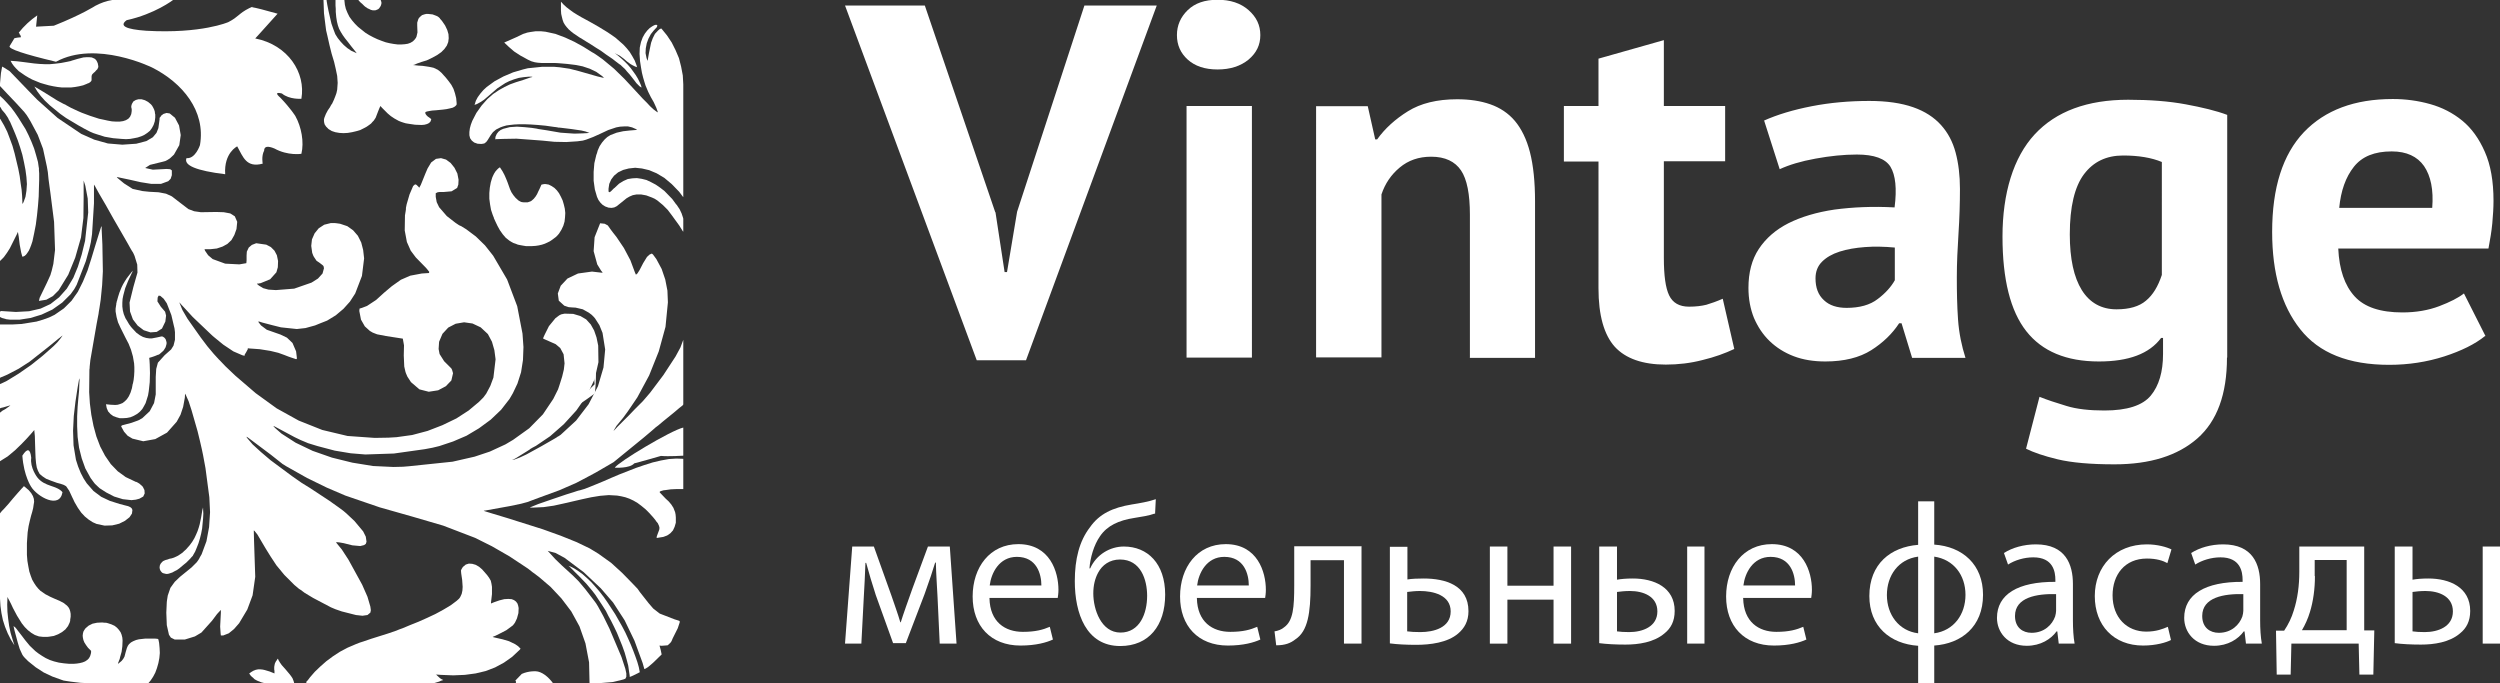 <?xml version="1.0" encoding="UTF-8"?> <svg xmlns="http://www.w3.org/2000/svg" id="_Слой_2" viewBox="0 0 104.02 28.43"><rect x="0" y="0" width="104.02" height="28.43" fill="#333333" stroke="none"/> <defs> <style>.cls-1{fill:#fff;}</style> </defs> <g id="layer_1"> <g> <g> <g id="SPLINE"> <polyline class="cls-1" points="14.91 0 14.96 .06 15.01 .11 15.07 .16 15.12 .21 15.16 .25 15.21 .29 15.26 .32 15.3 .35 15.35 .37 15.39 .39 15.43 .41 15.47 .42 15.51 .43 15.54 .43 15.58 .43 15.61 .43 15.65 .42 15.69 .4 15.72 .39 15.75 .37 15.78 .34 15.8 .31 15.82 .28 15.84 .25 15.85 .22 15.86 .19 15.87 .15 15.87 .12 15.87 .09 15.86 .06 15.85 .03 15.84 0 15.84 0 15.83 0 15.82 0 15.8 0 15.78 0 15.75 0 15.72 0 15.69 0 15.66 0 15.62 0 15.54 0 15.46 0 15.37 0 15.29 0 15.2 0 15.12 0 15.09 0 15.05 0 15.02 0 14.99 0 14.97 0 14.95 0 14.93 0 14.92 0 14.91 0 14.91 0"></polyline> </g> <g id="SPLINE-2"> <path class="cls-1" d="M4.68,0h2.52s-.75,.58-1.93,.84q-.48,.35,.82,.44c2.3,.13,3.41-.36,3.41-.36,.43-.22,.43-.36,.87-.58,0,0,.19-.09,.12-.04q.25,.04,1.06,.27c-.68,.76-.93,1.03-.93,1.03,1.37,.27,2.11,1.43,1.92,2.51,0,0-.5,.04-.81-.22q-.37-.09-.06,.18c.43,.45,.62,.76,.62,.76,.25,.45,.37,1.08,.25,1.57,0,0-.56,.09-1.12-.22q-.43-.18-.43,.09c-.12,.22-.06,.54-.06,.54-.68,.18-.81-.27-1.06-.72,0,0-.56,.27-.5,1.16q-1.8-.22-1.61-.67c.37,.04,.56-.54,.56-.54,.25-1.43-.74-2.6-1.99-3.23,0,0-2.33-1.15-4-.24Q.32,2.09,.4,1.92c.1-.17,.2-.33,.2-.33,.07-.02,.16-.03,.27-.04,0,0,0-.09-.06-.13v-.03s-.03-.03-.03-.03c.22-.28,.48-.52,.77-.72l-.05,.47,.74-.04C3.42,.6,3.97,.24,3.97,.24c.23-.12,.45-.2,.7-.24Z"></path> </g> <g id="SPLINE-3"> <polyline class="cls-1" points="13.46 0 13.47 0 13.49 0 13.55 0 13.58 0 13.59 0 13.59 0 13.59 .03 13.6 .09 13.62 .21 13.67 .46 13.79 .98 13.87 1.21 13.95 1.42 14.05 1.58 14.17 1.73 14.3 1.87 14.45 2 14.61 2.11 14.79 2.19 14.83 2.21 14.84 2.21 14.83 2.2 14.81 2.17 14.77 2.12 14.61 1.92 14.48 1.75 14.36 1.6 14.26 1.46 14.18 1.33 14.11 1.2 14.06 1.06 14.02 .9 13.99 .71 13.97 .49 13.97 .37 13.96 .23 13.96 .08 13.96 0 13.96 0 13.97 0 14.02 0 14.2 0 14.28 0 14.33 0 14.33 0 14.33 0 14.33 0 14.33 0 14.33 .02 14.35 .2 14.39 .37 14.46 .54 14.54 .7 14.65 .85 14.77 .99 14.9 1.12 15.05 1.24 15.2 1.36 15.36 1.46 15.53 1.55 15.7 1.63 15.88 1.7 16.05 1.76 16.22 1.8 16.39 1.83 16.55 1.85 16.7 1.85 16.84 1.84 16.97 1.82 17.08 1.78 17.18 1.72 17.25 1.65 17.31 1.57 17.32 1.54 17.33 1.53 17.33 1.52 17.34 1.48 17.37 1.35 17.36 1.07 17.36 .94 17.4 .81 17.43 .75 17.49 .69 17.56 .63 17.65 .6 17.73 .58 17.82 .58 18 .6 18.16 .66 18.22 .69 18.27 .73 18.3 .76 18.31 .78 18.39 .87 18.52 1.06 18.61 1.25 18.66 1.42 18.67 1.59 18.65 1.75 18.59 1.9 18.49 2.04 18.36 2.17 18.19 2.29 17.99 2.4 17.76 2.51 17.63 2.55 17.59 2.56 17.58 2.57 17.57 2.57 17.56 2.57 17.48 2.6 17.36 2.64 17.25 2.69 17.22 2.7 17.21 2.7 17.2 2.7 17.2 2.71 17.22 2.71 17.41 2.73 17.58 2.74 17.72 2.76 17.85 2.78 17.95 2.8 18.04 2.82 18.21 2.9 18.29 2.96 18.37 3.03 18.45 3.12 18.55 3.23 18.67 3.38 18.78 3.53 18.87 3.7 18.93 3.88 18.98 4.08 19 4.29 19 4.34 18.99 4.37 18.93 4.43 18.84 4.48 18.72 4.51 18.58 4.54 18.43 4.56 18.12 4.59 17.98 4.6 17.86 4.62 17.76 4.64 17.71 4.66 17.69 4.68 17.7 4.69 17.7 4.73 17.74 4.79 17.8 4.85 17.86 4.89 17.91 4.93 17.94 4.95 17.94 4.95 17.94 4.95 17.94 4.98 17.91 5.06 17.85 5.12 17.77 5.16 17.66 5.19 17.54 5.2 17.27 5.19 17 5.15 16.88 5.13 16.78 5.1 16.69 5.07 16.59 5.03 16.41 4.93 16.26 4.83 16.13 4.72 16.01 4.6 15.89 4.48 15.83 4.41 15.79 4.49 15.73 4.64 15.68 4.77 15.63 4.9 15.55 5.02 15.5 5.07 15.44 5.14 15.36 5.2 15.26 5.27 15.13 5.34 14.99 5.41 14.82 5.46 14.65 5.5 14.47 5.53 14.29 5.54 14.12 5.53 13.95 5.5 13.8 5.45 13.67 5.37 13.57 5.27 13.53 5.21 13.51 5.18 13.49 5.11 13.48 5.04 13.48 4.96 13.5 4.89 13.56 4.74 13.64 4.59 13.73 4.46 13.76 4.4 13.78 4.37 13.78 4.36 13.8 4.34 13.82 4.31 13.89 4.16 13.95 4.01 14 3.87 14.03 3.73 14.04 3.59 14.05 3.45 14.03 3.16 13.97 2.87 13.9 2.57 13.8 2.24 13.71 1.88 13.62 1.48 13.57 1.27 13.54 1.04 13.51 .8 13.48 .55 13.47 .28 13.46 0"></polyline> </g> <g id="SPLINE-4"> <polyline class="cls-1" points="27.53 1.2 27.75 1.47 27.95 1.77 28.11 2.09 28.25 2.42 28.34 2.77 28.41 3.14 28.43 3.51 28.43 3.55 28.43 3.56 28.43 3.59 28.43 3.66 28.43 3.75 28.43 3.87 28.43 4.02 28.43 4.36 28.43 4.77 28.43 5.23 28.43 6.2 28.43 6.68 28.43 7.12 28.43 7.51 28.43 7.68 28.43 7.83 28.43 7.96 28.43 8.06 28.43 8.14 28.43 8.19 28.43 8.2 28.43 8.2 28.43 8.2 28.41 8.18 28.26 7.98 27.95 7.66 27.64 7.4 27.32 7.21 27.01 7.08 26.71 7.01 26.43 6.98 26.16 7.01 25.93 7.07 25.72 7.17 25.55 7.31 25.43 7.47 25.35 7.65 25.32 7.85 25.32 7.96 25.33 7.98 25.33 7.99 25.34 7.99 25.35 8 25.41 7.97 25.47 7.91 25.55 7.83 25.57 7.82 25.57 7.82 25.58 7.81 25.6 7.79 25.76 7.64 25.94 7.53 26.12 7.45 26.31 7.42 26.5 7.41 26.7 7.44 26.9 7.49 27.09 7.58 27.28 7.68 27.47 7.81 27.65 7.95 27.97 8.28 28.11 8.47 28.12 8.49 28.13 8.49 28.14 8.51 28.16 8.53 28.28 8.71 28.36 8.88 28.42 9.06 28.43 9.1 28.43 9.12 28.43 9.17 28.43 9.25 28.43 9.36 28.43 9.56 28.43 9.63 28.43 9.64 28.43 9.64 28.41 9.62 28.26 9.38 27.94 8.94 27.78 8.73 27.58 8.53 27.35 8.34 27.24 8.27 27.13 8.22 26.89 8.13 26.67 8.09 26.49 8.09 26.33 8.12 26.19 8.18 26.07 8.25 25.86 8.42 25.66 8.58 25.56 8.63 25.45 8.65 25.32 8.64 25.18 8.59 25.07 8.52 24.98 8.43 24.9 8.32 24.84 8.19 24.75 7.88 24.7 7.52 24.7 7.15 24.73 6.79 24.81 6.45 24.84 6.37 24.87 6.26 24.95 6.08 25.05 5.93 25.16 5.8 25.27 5.7 25.4 5.62 25.66 5.52 25.93 5.46 26.2 5.43 26.44 5.41 26.49 5.4 26.51 5.4 26.5 5.39 26.46 5.37 26.3 5.3 26.13 5.26 25.97 5.26 25.8 5.27 25.64 5.3 25.31 5.41 24.99 5.56 24.68 5.7 24.39 5.81 24.25 5.85 24.02 5.88 23.56 5.91 23.07 5.9 22.56 5.85 22.03 5.81 21.49 5.77 20.93 5.78 20.64 5.79 20.61 5.8 20.61 5.78 20.61 5.74 20.62 5.68 20.67 5.57 20.74 5.48 20.83 5.41 20.94 5.36 21.21 5.29 21.51 5.27 21.82 5.29 22.12 5.32 22.25 5.34 22.32 5.35 22.41 5.37 22.74 5.42 23.32 5.52 23.6 5.54 23.9 5.56 24.23 5.55 24.42 5.54 24.51 5.53 24.52 5.53 24.51 5.52 24.5 5.52 24.36 5.47 24.19 5.43 23.78 5.37 23.37 5.32 23.28 5.31 23.24 5.31 23.22 5.31 23.22 5.3 23.19 5.3 23.14 5.29 23.05 5.28 22.7 5.23 22.38 5.2 22.09 5.18 21.83 5.17 21.61 5.17 21.4 5.18 21.22 5.2 21.07 5.22 20.93 5.26 20.82 5.3 20.64 5.39 20.51 5.5 20.42 5.62 20.29 5.83 20.23 5.91 20.15 5.97 20.03 5.99 19.87 5.98 19.73 5.93 19.63 5.85 19.56 5.75 19.53 5.63 19.53 5.49 19.55 5.34 19.59 5.19 19.65 5.03 19.82 4.7 20.04 4.39 20.28 4.12 20.52 3.91 20.76 3.75 20.99 3.62 21.22 3.51 21.47 3.42 21.76 3.33 22.08 3.22 22.13 3.21 22.15 3.2 22.16 3.2 22.11 3.19 22 3.19 21.79 3.21 21.59 3.24 21.39 3.3 21.2 3.37 21.02 3.46 20.7 3.67 20.42 3.91 20.14 4.15 19.99 4.25 19.82 4.34 19.78 4.35 19.76 4.36 19.74 4.36 19.75 4.35 19.8 4.19 19.88 4.04 19.99 3.89 20.11 3.75 20.25 3.62 20.58 3.38 20.95 3.18 21.35 3.01 21.76 2.89 21.96 2.84 22.26 2.81 22.55 2.78 22.81 2.78 23.06 2.78 23.29 2.8 23.7 2.86 24.09 2.96 24.86 3.18 25.07 3.23 25.13 3.24 25.14 3.24 25.14 3.24 25.12 3.23 25.06 3.17 24.81 2.99 24.54 2.86 24.24 2.76 23.93 2.7 23.6 2.66 23.25 2.63 23.07 2.62 22.98 2.62 22.91 2.62 22.7 2.62 22.52 2.62 22.38 2.61 22.25 2.59 22.11 2.55 21.96 2.48 21.78 2.38 21.65 2.31 21.39 2.14 21.17 1.95 20.98 1.77 21.23 1.66 21.5 1.54 21.77 1.41 21.9 1.37 21.92 1.36 21.97 1.35 22.08 1.33 22.29 1.3 22.5 1.3 22.7 1.32 23.11 1.41 23.51 1.56 23.9 1.74 24.28 1.95 24.63 2.17 24.72 2.22 24.84 2.3 25.08 2.47 25.55 2.86 25.98 3.28 26.38 3.71 26.74 4.1 26.91 4.27 27.05 4.42 27.19 4.55 27.31 4.64 27.36 4.67 27.37 4.68 27.37 4.67 27.36 4.63 27.31 4.49 27.2 4.25 27.08 4.04 26.97 3.82 26.86 3.56 26.81 3.4 26.76 3.23 26.71 3.03 26.67 2.8 26.63 2.54 26.61 2.24 26.62 1.98 26.67 1.75 26.74 1.56 26.83 1.4 26.93 1.27 27.03 1.17 27.13 1.1 27.22 1.05 27.29 1.03 27.34 1.04 27.35 1.07 27.33 1.13 27.2 1.27 27.08 1.42 26.98 1.61 26.91 1.8 26.87 2.01 26.86 2.21 26.9 2.41 26.93 2.5 26.94 2.52 26.95 2.52 26.95 2.51 26.96 2.45 27 2.22 27.09 1.78 27.16 1.59 27.25 1.41 27.38 1.27 27.45 1.21 27.5 1.19 27.5 1.18 27.51 1.18 27.51 1.19 27.53 1.2"></polyline> </g> <g id="SPLINE-5"> <polyline class="cls-1" points="28.43 14.14 28.43 14.18 28.43 14.28 28.43 14.64 28.43 15.7 28.43 16.22 28.43 16.63 28.43 16.76 28.43 16.83 28.4 16.87 28.26 16.98 28.06 17.15 27.58 17.54 27.39 17.7 27.27 17.79 27.25 17.81 27.1 17.94 26.78 18.21 25.53 19.23 24.79 19.66 24.36 19.89 23.98 20.09 23.27 20.4 22.45 20.7 21.94 20.89 21.68 20.96 21.2 21.06 20.2 21.24 20.13 21.25 20.14 21.26 20.2 21.28 20.46 21.36 21.09 21.55 22.58 22.02 23.33 22.29 24 22.56 24.54 22.82 24.9 23.04 25.43 23.42 25.89 23.84 26.32 24.28 26.53 24.5 26.62 24.63 26.99 25.1 27.18 25.32 27.45 25.53 28.07 25.77 28.23 25.82 28.28 25.84 28.28 25.85 28.28 25.87 28.28 25.9 28.2 26.14 27.99 26.56 27.94 26.68 27.89 26.75 27.78 26.85 27.53 26.87 27.44 26.86 27.46 26.93 27.49 27.04 27.53 27.23 27.17 27.58 26.97 27.75 26.86 27.82 26.81 27.84 26.74 27.59 26.4 26.66 25.99 25.81 25.51 25.07 25 24.48 24.29 23.81 23.49 23.21 23.12 23.01 22.79 22.92 23.11 23.27 23.38 23.53 23.84 23.95 24.08 24.19 24.35 24.51 24.68 24.94 24.77 25.06 24.8 25.1 24.88 25.23 25.1 25.63 25.36 26.16 25.86 27.34 26.02 27.83 26.06 28.02 26.06 28.16 26.02 28.24 25.94 28.27 25.79 28.31 25.48 28.38 24.88 28.43 24.8 28.43 24.66 28.43 24.55 28.43 24.53 28.43 24.51 27.56 24.36 26.77 24.11 26.06 23.77 25.44 23.36 24.9 22.91 24.42 22.43 24.01 22.31 23.92 22.26 23.88 22.16 23.81 21.97 23.66 21.2 23.15 20.47 22.73 19.77 22.38 18.44 21.87 17.14 21.49 15.8 21.11 14.37 20.62 13.6 20.29 12.78 19.89 11.91 19.4 11.8 19.33 11.78 19.32 11.75 19.3 11.7 19.26 11.27 18.92 10.43 18.29 10.32 18.21 10.26 18.17 10.27 18.21 10.51 18.49 10.86 18.81 11.26 19.15 12.15 19.81 12.55 20.09 12.89 20.3 13.71 20.84 14.09 21.11 14.28 21.25 14.41 21.36 14.75 21.68 15.11 22.11 15.22 22.33 15.25 22.54 15.22 22.63 15.15 22.68 14.99 22.72 14.66 22.69 14.3 22.6 14.13 22.57 14.04 22.56 13.99 22.56 13.99 22.58 14.22 22.86 14.5 23.29 15.07 24.33 15.29 24.83 15.41 25.24 15.43 25.39 15.41 25.49 15.29 25.59 15.08 25.62 14.81 25.59 14.22 25.44 13.96 25.35 13.77 25.27 13.03 24.88 12.68 24.67 12.52 24.55 12.44 24.5 12.37 24.44 12.25 24.34 11.83 23.92 11.5 23.52 11.25 23.14 11.04 22.8 10.71 22.24 10.63 22.14 10.59 22.09 10.56 22.07 10.56 22.1 10.57 22.5 10.62 24 10.51 24.77 10.29 25.36 9.95 25.93 9.74 26.17 9.52 26.35 9.29 26.44 9.19 26.44 9.18 26.36 9.16 26.07 9.19 25.49 9.19 25.41 9.18 25.38 9.15 25.42 9.03 25.55 8.82 25.83 8.38 26.32 8.11 26.48 7.69 26.61 7.27 26.61 7.11 26.53 7.03 26.41 6.94 26.01 6.92 25.49 6.94 25.05 6.95 24.97 6.98 24.78 7.09 24.46 7.27 24.21 7.49 24 7.97 23.61 8.19 23.39 8.28 23.26 8.32 23.18 8.39 23.06 8.59 22.52 8.7 21.93 8.74 21.31 8.71 20.69 8.55 19.48 8.45 18.94 8.4 18.7 8.32 18.35 8.22 17.94 7.97 17.07 7.85 16.7 7.73 16.43 7.7 16.38 7.69 16.55 7.62 16.93 7.51 17.26 7.35 17.55 6.95 18 6.46 18.27 5.96 18.36 5.51 18.25 5.31 18.13 5.16 17.96 5.04 17.74 5.07 17.7 5.48 17.59 5.73 17.5 5.8 17.47 5.83 17.45 5.92 17.4 6.23 17.11 6.41 16.77 6.48 16.41 6.48 15.68 6.5 15.35 6.57 15.09 6.85 14.78 7.12 14.54 7.22 14.38 7.28 14.14 7.28 13.82 7.26 13.66 7.24 13.58 7.13 13.11 6.94 12.62 6.81 12.43 6.67 12.31 6.6 12.3 6.56 12.38 6.55 12.54 6.69 12.76 6.87 12.97 6.91 13.13 6.88 13.38 6.74 13.67 6.52 13.81 6.26 13.83 5.98 13.74 5.73 13.55 5.53 13.29 5.41 12.96 5.39 12.59 5.55 11.94 5.72 11.34 5.71 11.01 5.6 10.65 5.56 10.56 5.53 10.5 5.49 10.44 5.42 10.32 5.32 10.14 5.05 9.67 4.72 9.1 4.4 8.53 4.12 8.05 4.02 7.87 3.95 7.74 3.91 7.68 3.91 7.72 3.91 7.8 3.91 8.46 3.83 9.74 3.78 10.08 3.72 10.34 3.57 10.87 3.19 11.85 3.09 12.03 2.94 12.24 2.59 12.59 2.18 12.88 1.73 13.09 1.27 13.23 .82 13.3 .41 13.3 .25 13.28 .23 13.27 .08 13.23 0 13.19 0 12.98 .03 12.94 .66 12.98 1.21 12.95 1.69 12.84 2.1 12.65 2.46 12.37 2.78 12.01 3.05 11.56 3.24 11.1 3.4 10.59 3.54 10.02 3.67 8.84 3.65 8.26 3.55 7.73 3.48 7.51 3.48 7.76 3.48 8.23 3.47 9.07 3.37 9.88 3.13 10.72 2.84 11.43 2.44 12.08 2.2 12.32 1.93 12.47 1.62 12.52 1.65 12.39 1.95 11.77 2.1 11.44 2.11 11.4 2.15 11.27 2.22 10.98 2.29 10.4 2.25 9.23 2.1 8.05 2.02 7.46 1.99 7.16 1.95 6.93 1.79 6.19 1.57 5.61 1.27 5.05 1.18 4.9 1.11 4.79 1.01 4.66 .69 4.31 .32 3.92 0 3.58 0 3.56 0 3.56 0 3.55 0 3.48 .04 3.04 .08 2.82 .09 2.77 .18 2.82 .4 2.96 1.16 3.75 1.55 4.15 2.4 4.91 3.38 5.57 3.92 5.81 4.49 5.97 5.09 6.02 5.67 5.98 6.09 5.87 6.36 5.71 6.51 5.53 6.59 5.33 6.64 4.96 6.64 4.9 6.65 4.9 6.65 4.89 6.68 4.86 6.7 4.82 6.71 4.81 6.71 4.81 6.8 4.74 6.93 4.7 7.06 4.72 7.28 4.9 7.45 5.22 7.52 5.62 7.46 6.04 7.24 6.43 7.07 6.59 6.96 6.66 6.88 6.7 6.77 6.73 6.24 6.86 6.04 6.99 6.36 7.06 6.93 7.03 7.08 7.04 7.15 7.09 7.15 7.29 7.1 7.44 7 7.54 6.7 7.65 6.29 7.65 5.85 7.58 5.41 7.48 5.03 7.4 4.89 7.37 4.86 7.38 4.93 7.44 5.16 7.63 5.52 7.86 5.93 7.95 6.22 7.98 6.6 8 6.91 8.06 7.15 8.17 7.5 8.44 7.84 8.7 8.08 8.79 8.36 8.83 9 8.82 9.31 8.83 9.58 8.88 9.77 9 9.87 9.23 9.84 9.53 9.75 9.78 9.63 9.99 9.46 10.15 9.26 10.26 9.02 10.34 8.74 10.37 8.58 10.37 8.51 10.37 8.53 10.43 8.66 10.62 8.85 10.78 9.37 10.97 9.96 11 10.25 10.95 10.26 10.83 10.26 10.63 10.27 10.47 10.35 10.3 10.48 10.19 10.66 10.12 11.08 10.18 11.27 10.28 11.42 10.43 11.52 10.62 11.57 10.86 11.56 11.12 11.5 11.33 11.24 11.62 10.85 11.78 10.74 11.8 10.69 11.8 10.7 11.82 10.77 11.88 10.95 11.99 11.17 12.05 11.48 12.07 12.24 12.01 12.96 11.76 13.23 11.59 13.42 11.38 13.48 11.16 13.46 11.07 13.42 11.03 13.29 10.93 13.17 10.85 13.07 10.7 13.04 10.65 12.99 10.52 12.95 10.23 12.98 9.96 13.09 9.71 13.26 9.5 13.49 9.35 13.77 9.28 13.92 9.28 14.01 9.29 14.15 9.31 14.45 9.41 14.69 9.58 14.89 9.81 15.03 10.09 15.11 10.4 15.15 10.75 15.06 11.48 14.78 12.21 14.56 12.55 14.29 12.85 13.97 13.12 13.61 13.34 13.33 13.45 13.11 13.54 12.71 13.65 12.35 13.69 11.69 13.62 11.33 13.53 10.91 13.42 10.79 13.38 10.74 13.38 10.76 13.41 10.86 13.54 11.1 13.72 11.67 13.92 11.94 14.05 12.17 14.27 12.32 14.62 12.35 14.87 12.35 14.94 12.34 14.94 12.3 14.94 12.01 14.84 11.83 14.77 11.58 14.68 11.25 14.6 10.81 14.53 10.54 14.51 10.39 14.5 10.31 14.49 10.31 14.49 10.31 14.49 10.31 14.49 10.31 14.53 10.24 14.66 10.19 14.74 10.18 14.76 10.18 14.79 10.18 14.8 10.18 14.8 10.16 14.8 10.08 14.78 9.71 14.62 9.29 14.34 8.85 13.98 8.02 13.19 7.69 12.83 7.55 12.68 7.49 12.61 7.46 12.58 7.46 12.58 7.59 12.9 7.8 13.26 8.35 14.04 8.63 14.41 8.89 14.72 9.1 14.95 9.12 14.97 9.18 15.03 9.38 15.24 9.79 15.63 10.64 16.36 11.51 16.99 12.43 17.5 13.41 17.89 14.46 18.14 15.59 18.22 16.17 18.21 16.5 18.19 17.15 18.1 17.79 17.93 18.41 17.69 18.99 17.41 19.5 17.08 19.93 16.72 20.11 16.54 20.23 16.38 20.4 16.06 20.53 15.71 20.62 14.95 20.57 14.57 20.47 14.22 20.3 13.9 20 13.62 19.66 13.46 19.31 13.41 18.96 13.47 18.65 13.63 18.41 13.89 18.27 14.22 18.25 14.52 18.29 14.73 18.48 15.03 18.69 15.24 18.78 15.33 18.81 15.39 18.85 15.53 18.78 15.83 18.55 16.07 18.23 16.24 17.84 16.3 17.45 16.2 17.1 15.9 16.95 15.67 16.89 15.53 16.87 15.47 16.82 15.25 16.8 14.79 16.81 14.37 16.76 14.09 16.05 13.98 15.69 13.91 15.51 13.84 15.39 13.77 15.18 13.58 15.02 13.3 14.95 12.94 14.96 12.84 15.06 12.81 15.27 12.73 15.65 12.48 15.98 12.18 16.3 11.91 16.68 11.64 17.07 11.47 17.55 11.38 17.85 11.36 17.86 11.31 17.82 11.26 17.73 11.15 17.3 10.71 17.09 10.43 16.93 10.07 16.84 9.59 16.85 8.96 16.88 8.78 16.89 8.71 16.89 8.7 16.89 8.65 16.92 8.5 17.04 8.09 17.19 7.74 17.27 7.67 17.33 7.69 17.42 7.78 17.44 7.81 17.45 7.8 17.51 7.69 17.7 7.22 17.79 7.01 17.94 6.76 18.14 6.61 18.35 6.58 18.56 6.64 18.75 6.78 18.91 6.98 19.03 7.22 19.08 7.48 19.07 7.68 19.02 7.82 18.79 7.96 18.45 7.99 18.28 7.99 18.21 8 18.13 8.04 18.13 8.19 18.17 8.41 18.27 8.62 18.59 8.99 18.95 9.27 19.1 9.37 19.12 9.38 19.19 9.41 19.4 9.54 19.8 9.84 20.18 10.21 20.52 10.64 21.1 11.63 21.52 12.74 21.74 13.88 21.78 14.44 21.76 14.98 21.68 15.49 21.53 15.96 21.34 16.36 21.2 16.6 20.85 17.05 20.42 17.46 19.93 17.82 19.41 18.13 18.85 18.37 18.28 18.56 17.99 18.63 17.67 18.69 16.39 18.87 15.2 18.91 14.59 18.86 13.93 18.75 13.21 18.56 12.82 18.44 12.51 18.31 12.26 18.19 11.42 17.74 11.37 17.73 11.47 17.83 11.71 18.04 12.3 18.42 13.01 18.76 13.81 19.04 14.66 19.25 15.52 19.39 16.37 19.43 16.77 19.42 17.01 19.4 18.83 19.21 19.75 19 19.99 18.92 20.11 18.88 20.17 18.86 20.38 18.79 21.03 18.49 21.35 18.3 22.02 17.82 22.59 17.24 23.02 16.6 23.18 16.28 23.22 16.2 23.28 16.02 23.39 15.67 23.46 15.38 23.49 15.12 23.45 14.74 23.31 14.48 23.12 14.32 22.69 14.13 22.6 14.09 22.61 14.04 22.67 13.91 22.84 13.57 23.11 13.24 23.27 13.12 23.35 13.08 23.49 13.05 23.85 13.06 24.15 13.15 24.39 13.29 24.58 13.5 24.72 13.75 24.82 14.04 24.89 14.38 24.9 15.07 24.74 15.78 24.42 16.45 23.98 17.08 23.46 17.65 22.89 18.15 22.3 18.55 22.15 18.63 22.1 18.66 22.08 18.67 22.03 18.71 21.92 18.78 21.47 19.06 21.36 19.12 21.3 19.14 21.38 19.13 21.62 19.04 21.9 18.91 22.52 18.57 23.06 18.26 23.16 18.2 23.2 18.17 23.24 18.15 23.33 18.09 23.97 17.5 24.49 16.82 24.88 16.07 25.11 15.29 25.18 14.54 25.07 13.85 24.94 13.53 24.76 13.25 24.71 13.19 24.7 13.18 24.67 13.15 24.62 13.1 24.5 13.01 24.25 12.87 23.95 12.8 23.78 12.79 23.66 12.78 23.48 12.72 23.25 12.51 23.21 12.21 23.33 11.89 23.61 11.59 24.05 11.38 24.63 11.3 24.98 11.34 25.07 11.35 25.06 11.32 25.01 11.26 24.85 11 24.7 10.45 24.74 9.87 24.97 9.29 25.16 9.31 25.29 9.38 25.41 9.55 25.5 9.67 25.65 9.86 25.96 10.32 26.23 10.83 26.42 11.34 26.46 11.43 26.52 11.38 26.61 11.24 26.76 10.95 26.92 10.69 27.03 10.59 27.1 10.56 27.12 10.55 27.17 10.59 27.31 10.78 27.53 11.19 27.68 11.63 27.77 12.09 27.79 12.58 27.69 13.6 27.41 14.62 27.01 15.62 26.52 16.53 26.25 16.93 26.12 17.12 26.01 17.27 25.93 17.38 25.65 17.72 25.53 17.92 25.52 17.93 25.56 17.9 25.7 17.75 26.18 17.27 26.42 17.02 26.62 16.82 26.74 16.7 26.81 16.62 27.05 16.34 27.6 15.61 28.11 14.83 28.31 14.46 28.43 14.14"></polyline> </g> <g id="SPLINE-6"> <path class="cls-1" d="M28.43,17.8v1.16s-.61,.04-.93,.01q-.62,.18-1.11,.31c-.19,.22-.81,.18-.81,.18,.12-.22,2.33-1.55,2.85-1.67Z"></path> </g> <g id="SPLINE-7"> <polyline class="cls-1" points="28.43 19.09 28.43 19.11 28.43 19.16 28.43 19.23 28.43 19.33 28.43 19.57 28.43 19.84 28.43 20.08 28.43 20.18 28.43 20.26 28.43 20.32 28.43 20.35 28.42 20.35 28.39 20.35 28.31 20.35 28.13 20.35 27.91 20.36 27.7 20.39 27.61 20.4 27.54 20.42 27.48 20.44 27.45 20.46 27.45 20.49 27.48 20.52 27.7 20.75 27.82 20.86 27.93 20.99 28.02 21.13 28.09 21.31 28.11 21.41 28.12 21.53 28.12 21.65 28.12 21.75 28.07 21.92 28 22.07 27.89 22.19 27.76 22.28 27.6 22.34 27.41 22.37 27.36 22.38 27.33 22.38 27.32 22.38 27.32 22.37 27.33 22.31 27.37 22.2 27.43 22.04 27.44 21.96 27.42 21.88 27.37 21.77 27.32 21.71 27.31 21.7 27.27 21.64 27.19 21.54 27.02 21.35 26.86 21.19 26.69 21.05 26.53 20.93 26.36 20.83 26.19 20.75 26.02 20.69 25.85 20.65 25.68 20.62 25.33 20.6 24.97 20.63 24.6 20.69 24.23 20.77 23.45 20.95 23.04 21.04 22.62 21.1 22.19 21.12 22.08 21.12 22.05 21.12 22.04 21.12 22.05 21.12 22.06 21.11 22.13 21.08 22.4 20.97 22.98 20.77 23.57 20.57 23.86 20.48 24.01 20.43 24.08 20.41 24.13 20.4 24.33 20.34 24.56 20.25 24.83 20.14 25.12 20.02 25.44 19.88 25.77 19.74 26.46 19.47 26.81 19.35 27.16 19.24 27.5 19.16 27.83 19.1 28.14 19.08 28.43 19.09"></polyline> </g> <g id="SPLINE-8"> <polyline class="cls-1" points="26.62 27.97 26.34 28.11 26.27 28.14 26.25 28.15 26.25 28.15 26.24 28.15 26.22 28.16 26.21 28.16 26.2 28.16 26.2 28.16 26.2 28.16 26.2 28.14 26.2 28.11 26.18 27.98 26.14 27.7 26.07 27.43 25.99 27.15 25.89 26.87 25.78 26.6 25.67 26.33 25.55 26.08 25.43 25.84 25.31 25.62 25.21 25.42 25.05 25.17 24.91 24.96 24.78 24.76 24.65 24.59 24.39 24.28 24.11 23.99 23.95 23.83 23.78 23.66 23.69 23.57 23.66 23.55 23.66 23.54 23.66 23.54 23.67 23.55 23.71 23.56 23.89 23.65 24.06 23.76 24.24 23.89 24.42 24.05 24.6 24.22 24.77 24.41 24.95 24.62 25.12 24.84 25.28 25.07 25.6 25.56 25.89 26.07 26.02 26.32 26.14 26.58 26.25 26.83 26.35 27.08 26.44 27.32 26.52 27.55 26.58 27.76 26.62 27.97"></polyline> </g> <g id="SPLINE-9"> <path class="cls-1" d="M23.02,28.43h-1.56s.03-.09-.02-.11q.11-.12,.27-.28c.29-.13,.58-.11,.58-.11,.25,.01,.52,.22,.73,.51Z"></path> </g> <g id="SPLINE-10"> <polyline class="cls-1" points="18.04 28.43 18.02 28.43 17.99 28.43 17.92 28.43 17.84 28.43 17.73 28.43 17.61 28.43 17.31 28.43 16.96 28.43 16.56 28.43 16.13 28.43 15.68 28.43 14.77 28.43 14.34 28.43 13.94 28.43 13.58 28.43 13.28 28.43 13.15 28.43 13.05 28.43 12.96 28.43 12.89 28.43 12.85 28.43 12.84 28.43 12.83 28.43 12.81 28.43 12.78 28.42 12.74 28.4 12.73 28.4 12.74 28.38 12.76 28.35 12.81 28.3 12.9 28.18 13.1 27.95 13.33 27.73 13.58 27.51 13.85 27.31 14.14 27.12 14.46 26.95 14.81 26.8 14.99 26.73 15.03 26.72 15.05 26.71 15.09 26.7 15.44 26.58 16.14 26.36 16.49 26.24 16.61 26.19 16.75 26.14 17.06 26.01 17.41 25.87 17.77 25.71 18.13 25.54 18.46 25.36 18.76 25.18 19 25 19.1 24.91 19.13 24.87 19.15 24.84 19.21 24.71 19.24 24.57 19.25 24.42 19.23 24.13 19.19 23.86 19.18 23.74 19.19 23.71 19.21 23.67 19.26 23.59 19.38 23.49 19.51 23.45 19.65 23.46 19.79 23.5 19.93 23.58 20.06 23.69 20.27 23.93 20.35 24.04 20.42 24.16 20.45 24.29 20.47 24.42 20.47 24.72 20.43 25.06 20.43 25.11 20.55 25.06 20.78 24.98 20.98 24.93 21.15 24.92 21.29 24.93 21.39 24.97 21.47 25.03 21.53 25.11 21.56 25.2 21.58 25.3 21.57 25.51 21.51 25.73 21.43 25.9 21.38 25.97 21.34 26.02 21.26 26.08 21.07 26.22 20.84 26.34 20.62 26.45 20.52 26.49 20.5 26.5 20.5 26.5 20.52 26.51 20.6 26.53 20.91 26.6 21.18 26.68 21.43 26.8 21.56 26.89 21.62 26.95 21.65 26.98 21.66 26.99 21.63 27.03 21.31 27.33 20.97 27.57 20.6 27.77 20.21 27.92 19.79 28.02 19.34 28.08 18.86 28.1 18.34 28.08 18.21 28.07 18.14 28.07 18.13 28.07 18.13 28.07 18.16 28.08 18.19 28.11 18.31 28.22 18.39 28.27 18.44 28.29 18.43 28.3 18.36 28.32 18.27 28.36 18.04 28.43"></polyline> </g> <g id="SPLINE-11"> <polyline class="cls-1" points="12.24 28.43 12.23 28.43 12.21 28.43 12.18 28.43 12.13 28.43 12.08 28.43 12.01 28.43 11.94 28.43 11.87 28.43 11.71 28.43 11.54 28.43 11.38 28.43 11.31 28.43 11.25 28.43 11.19 28.43 11.14 28.43 11.1 28.43 11.07 28.43 11.06 28.43 11.06 28.43 11.06 28.43 11.05 28.43 11.03 28.43 10.95 28.41 10.87 28.39 10.8 28.36 10.72 28.33 10.66 28.3 10.59 28.26 10.54 28.21 10.48 28.16 10.43 28.11 10.38 28.04 10.37 28.03 10.37 28.02 10.37 28.02 10.37 28.02 10.39 28.01 10.44 27.97 10.49 27.94 10.54 27.91 10.59 27.89 10.64 27.87 10.69 27.86 10.74 27.85 10.83 27.85 10.93 27.86 11.02 27.88 11.12 27.91 11.22 27.94 11.42 28.02 11.42 27.96 11.42 27.91 11.41 27.86 11.41 27.82 11.41 27.78 11.41 27.75 11.42 27.69 11.43 27.64 11.44 27.6 11.46 27.56 11.48 27.52 11.51 27.48 11.54 27.43 11.56 27.41 11.56 27.4 11.56 27.4 11.56 27.4 11.57 27.42 11.59 27.47 11.65 27.57 11.72 27.67 11.8 27.76 11.88 27.85 12.04 28.04 12.11 28.13 12.17 28.22 12.19 28.27 12.21 28.32 12.23 28.38 12.24 28.43"></polyline> </g> <g id="SPLINE-12"> <polyline class="cls-1" points="6.17 28.43 6.15 28.43 6.09 28.43 6.01 28.43 5.9 28.43 5.76 28.43 5.61 28.43 5.26 28.43 4.5 28.43 4.32 28.43 4.16 28.43 4.01 28.43 3.88 28.43 3.77 28.43 3.7 28.43 3.65 28.43 3.64 28.43 3.54 28.42 3.34 28.41 2.93 28.36 2.73 28.33 2.68 28.32 2.66 28.32 2.57 28.29 2.18 28.15 1.82 27.98 1.48 27.76 1.17 27.51 1.03 27.37 .97 27.3 .93 27.24 .82 27 .74 26.74 .6 26.22 .57 26.08 .56 26.05 .59 26.07 .64 26.11 .69 26.17 .75 26.25 .89 26.43 1.05 26.64 1.24 26.87 1.47 27.09 1.6 27.19 1.75 27.29 1.9 27.38 2.07 27.46 2.25 27.52 2.45 27.57 2.66 27.6 2.88 27.62 2.91 27.62 2.93 27.62 2.95 27.62 2.98 27.62 3.06 27.62 3.19 27.61 3.32 27.59 3.44 27.56 3.54 27.52 3.63 27.46 3.7 27.39 3.75 27.3 3.78 27.2 3.79 27.14 3.79 27.1 3.79 27.09 3.79 27.08 3.77 27.06 3.66 26.95 3.58 26.84 3.51 26.73 3.47 26.63 3.45 26.54 3.44 26.45 3.45 26.36 3.47 26.28 3.51 26.21 3.56 26.14 3.69 26.03 3.85 25.95 4.04 25.91 4.25 25.9 4.35 25.91 4.41 25.91 4.49 25.93 4.64 25.98 4.77 26.04 4.87 26.12 4.95 26.21 5.02 26.31 5.06 26.41 5.09 26.53 5.1 26.65 5.09 26.89 5.06 27.12 5 27.33 4.98 27.42 4.95 27.49 4.93 27.55 4.91 27.59 4.91 27.62 4.91 27.62 4.92 27.61 4.95 27.59 5.06 27.5 5.13 27.41 5.18 27.32 5.23 27.13 5.28 26.96 5.32 26.87 5.37 26.8 5.45 26.73 5.54 26.68 5.66 26.63 5.78 26.6 6.05 26.57 6.32 26.57 6.44 26.57 6.55 26.58 6.58 26.59 6.59 26.61 6.6 26.65 6.62 26.75 6.64 26.96 6.65 27.17 6.63 27.38 6.59 27.59 6.53 27.8 6.46 27.99 6.37 28.16 6.27 28.31 6.17 28.43"></polyline> </g> <g id="SPLINE-13"> <polyline class="cls-1" points=".6 26.85 .45 26.61 .32 26.35 .21 26.08 .12 25.8 .06 25.51 .02 25.22 0 24.91 0 24.88 0 24.87 0 24.85 0 24.8 0 24.73 0 24.64 0 24.53 0 24.4 0 24.26 0 23.95 0 23.61 0 22.87 0 22.51 0 22.18 0 21.88 0 21.75 0 21.64 0 21.54 0 21.46 0 21.41 0 21.37 0 21.36 .03 21.32 .08 21.26 .16 21.18 .24 21.09 .34 20.98 .54 20.74 .74 20.51 .83 20.41 .9 20.33 .96 20.27 .99 20.23 .99 20.23 1 20.23 1.01 20.24 1.05 20.27 1.2 20.4 1.3 20.52 1.37 20.64 1.41 20.76 1.42 20.88 1.4 21 1.38 21.14 1.34 21.3 1.29 21.47 1.24 21.67 1.19 21.89 1.15 22.15 1.13 22.44 1.12 22.6 1.12 22.69 1.12 22.73 1.12 22.8 1.12 23.09 1.14 23.34 1.18 23.57 1.22 23.78 1.28 23.96 1.34 24.12 1.42 24.26 1.5 24.38 1.59 24.49 1.68 24.58 1.88 24.72 2.09 24.83 2.29 24.92 2.48 25 2.65 25.09 2.79 25.2 2.85 25.27 2.89 25.34 2.92 25.43 2.94 25.54 2.94 25.66 2.92 25.79 2.92 25.83 2.92 25.84 2.91 25.86 2.9 25.9 2.83 26.05 2.72 26.19 2.58 26.3 2.42 26.39 2.24 26.46 2.05 26.49 1.96 26.5 1.93 26.5 1.89 26.5 1.8 26.5 1.62 26.48 1.45 26.42 1.3 26.33 1.16 26.22 1.03 26.09 .91 25.94 .71 25.62 .54 25.3 .47 25.15 .4 25.01 .34 24.9 .32 24.85 .31 24.85 .31 24.87 .3 25.16 .31 25.46 .34 25.75 .38 26.04 .44 26.33 .52 26.6 .6 26.85"></polyline> </g> <g id="SPLINE-14"> <polyline class="cls-1" points="0 19.19 0 19.16 0 19.05 0 18.89 0 18.68 0 17.73 0 17.52 0 17.35 0 17.23 0 17.17 .1 17.09 .24 17.01 .42 16.88 .44 16.86 .43 16.87 .42 16.87 .34 16.89 .14 16.95 .05 16.97 0 16.99 0 16.98 0 16.95 0 16.79 0 16.32 0 16.11 0 16.04 0 15.99 0 15.98 0 15.98 .05 15.96 .28 15.85 .77 15.55 1.29 15.19 1.79 14.79 2.22 14.41 2.39 14.24 2.52 14.08 2.57 14.01 2.59 13.98 2.6 13.96 2.41 14.11 2.03 14.42 1.23 15.05 .78 15.34 .3 15.59 .04 15.7 0 15.72 0 15.72 0 15.71 0 15.69 0 15.58 0 15.41 0 15.19 0 14.94 0 14.4 0 13.9 0 13.71 0 13.57 0 13.5 0 13.5 0 13.5 .03 13.5 .14 13.5 .53 13.5 .89 13.48 1.21 13.43 1.52 13.38 1.79 13.3 2.04 13.21 2.27 13.1 2.66 12.83 2.98 12.51 3.24 12.14 3.45 11.72 3.64 11.26 3.8 10.76 3.96 10.23 4.13 9.68 4.22 9.4 4.22 9.4 4.22 9.42 4.23 9.46 4.23 9.54 4.26 10.17 4.28 11.29 4.25 11.86 4.19 12.47 4.14 12.8 4.11 12.98 4.1 13.06 4.09 13.11 4.02 13.48 3.76 14.98 3.74 15.17 3.73 15.27 3.73 15.31 3.72 15.38 3.71 16.32 3.74 16.79 3.8 17.26 3.89 17.72 4.01 18.16 4.17 18.58 4.37 18.96 4.61 19.31 4.9 19.61 5.23 19.85 5.61 20.03 5.65 20.05 5.67 20.05 5.69 20.06 5.73 20.08 5.81 20.13 5.94 20.25 6.01 20.39 6.02 20.53 5.96 20.66 5.8 20.75 5.65 20.79 5.47 20.81 5.11 20.77 4.75 20.66 4.42 20.49 4.14 20.31 3.95 20.13 3.91 20.08 3.77 19.89 3.55 19.49 3.4 19.07 3.29 18.63 3.23 18.18 3.21 17.74 3.21 17.32 3.23 16.92 3.26 16.57 3.29 16.26 3.3 16 3.31 15.82 3.3 15.76 3.29 15.75 3.29 15.77 3.28 15.84 3.23 16.12 3.14 16.71 3.07 17.31 3.04 17.92 3.06 18.53 3.16 19.13 3.25 19.41 3.36 19.68 3.48 19.91 3.61 20.11 3.89 20.43 4.21 20.67 4.57 20.84 4.98 20.97 5.21 21.03 5.33 21.06 5.42 21.1 5.48 21.15 5.51 21.22 5.49 21.37 5.39 21.52 5.2 21.67 4.96 21.79 4.67 21.86 4.35 21.87 4.02 21.8 3.86 21.73 3.69 21.62 3.53 21.49 3.38 21.33 3.24 21.13 3.1 20.89 3.04 20.76 3.03 20.74 3.01 20.7 2.94 20.55 2.88 20.42 2.75 20.23 2.64 20.17 2.58 20.15 2.52 20.13 2.37 20.09 2.12 20 1.92 19.92 1.77 19.82 1.65 19.72 1.58 19.59 1.53 19.45 1.5 19.27 1.48 19.05 1.47 18.8 1.46 18.5 1.45 18.14 1.43 17.94 1.43 17.9 1.43 17.9 1.42 17.9 1.3 18.04 1.12 18.24 .89 18.48 .62 18.74 .32 18.99 0 19.19"></polyline> </g> <g id="SPLINE-15"> <polyline class="cls-1" points="0 10.86 0 10.84 0 10.76 0 10.64 0 10.47 0 10.27 0 10.04 0 9.78 0 9.49 0 9.18 0 8.86 0 8.18 0 7.49 0 6.81 0 6.49 0 6.19 0 5.92 0 5.66 0 5.44 0 5.26 0 5.11 0 5 0 4.95 0 4.94 .01 4.95 .03 4.98 .17 5.22 .3 5.48 .41 5.77 .52 6.07 .61 6.39 .76 7.02 .82 7.33 .86 7.63 .9 7.9 .92 8.15 .93 8.37 .93 8.47 .94 8.48 .95 8.46 .98 8.41 1.06 8.19 1.1 7.94 1.12 7.66 1.1 7.37 1.06 7.07 1 6.76 .93 6.44 .84 6.14 .74 5.84 .63 5.56 .52 5.3 .42 5.07 .39 5.02 .38 5 .37 4.99 .36 4.96 .33 4.9 .21 4.72 .08 4.57 .03 4.48 0 4.44 0 4.43 0 4.38 0 4.29 0 4.09 0 4.02 0 3.99 .15 4.13 .3 4.29 .46 4.47 .61 4.67 .76 4.89 .91 5.13 1.06 5.37 1.19 5.63 1.31 5.9 1.42 6.18 1.5 6.45 1.58 6.74 1.6 6.88 1.61 6.95 1.62 7 1.62 7.09 1.63 7.21 1.63 7.34 1.63 7.49 1.62 7.81 1.61 8.18 1.58 8.57 1.54 8.96 1.49 9.35 1.42 9.71 1.35 10.04 1.3 10.19 1.25 10.32 1.2 10.43 1.14 10.52 1.08 10.6 1.02 10.65 .95 10.68 .93 10.68 .93 10.67 .92 10.65 .88 10.5 .82 10.18 .78 9.85 .75 9.68 .75 9.66 .74 9.66 .73 9.68 .71 9.73 .51 10.13 .41 10.33 .29 10.52 .16 10.7 0 10.86"></polyline> </g> <g id="SPLINE-16"> <path class="cls-1" d="M2.61,20.49c-.25-.31-.74-.22-1.06-.63,0,0-.31-.4-.25-.81q-.06-.58-.37-.09c.06,.85,.37,1.3,.37,1.3,.25,.4,1.18,.94,1.3,.22Z"></path> </g> <g id="SPLINE-17"> <polyline class="cls-1" points="7.08 23.85 7.17 23.82 7.26 23.77 7.36 23.72 7.46 23.65 7.65 23.49 7.75 23.41 7.83 23.33 7.91 23.25 7.97 23.18 8 23.15 8.01 23.14 8.02 23.13 8.04 23.09 8.08 23.02 8.12 22.95 8.19 22.78 8.26 22.6 8.32 22.4 8.37 22.2 8.41 21.99 8.43 21.78 8.45 21.57 8.46 21.37 8.45 21.18 8.45 21.14 8.44 21.12 8.44 21.12 8.44 21.13 8.44 21.15 8.42 21.22 8.37 21.52 8.31 21.81 8.27 21.95 8.22 22.1 8.16 22.24 8.09 22.39 8 22.54 7.89 22.69 7.81 22.78 7.74 22.86 7.66 22.93 7.6 22.99 7.53 23.04 7.47 23.08 7.41 23.12 7.35 23.15 7.24 23.2 7.15 23.23 7.05 23.25 6.97 23.28 6.89 23.3 6.82 23.33 6.78 23.35 6.77 23.36 6.76 23.37 6.73 23.4 6.68 23.46 6.65 23.53 6.64 23.61 6.65 23.68 6.68 23.75 6.72 23.8 6.75 23.83 6.79 23.85 6.83 23.86 6.87 23.87 6.91 23.88 6.96 23.88 7.02 23.87 7.08 23.85"></polyline> </g> <g id="SPLINE-18"> <polyline class="cls-1" points=".44 2.53 .5 2.64 .58 2.75 .67 2.85 .78 2.96 .91 3.05 1.04 3.14 1.19 3.23 1.34 3.31 1.51 3.38 1.68 3.45 1.85 3.5 2.03 3.55 2.22 3.59 2.4 3.62 2.58 3.64 2.77 3.64 2.95 3.64 3.12 3.62 3.29 3.59 3.46 3.55 3.61 3.49 3.65 3.47 3.67 3.47 3.67 3.46 3.69 3.46 3.75 3.42 3.79 3.38 3.81 3.34 3.81 3.3 3.81 3.26 3.81 3.18 3.82 3.13 3.84 3.09 3.89 3.04 3.92 3.01 3.94 3 4 2.93 4.06 2.87 4.07 2.83 4.09 2.8 4.09 2.75 4.08 2.7 4.07 2.64 4.04 2.57 4.02 2.53 3.99 2.49 3.95 2.45 3.91 2.43 3.82 2.39 3.71 2.38 3.6 2.38 3.47 2.39 3.35 2.42 3.23 2.45 3.13 2.48 3.03 2.51 2.99 2.52 2.97 2.53 2.94 2.54 2.8 2.57 2.54 2.62 2.3 2.65 2.08 2.67 1.85 2.67 1.64 2.66 1.42 2.64 1.19 2.61 .96 2.58 .71 2.55 .44 2.53"></polyline> </g> <g id="SPLINE-19"> <polyline class="cls-1" points="1.68 2.89 1.72 2.88 1.76 2.88 1.81 2.88 1.86 2.88 1.92 2.87 1.98 2.87 2.11 2.86 2.25 2.86 2.38 2.86 2.51 2.86 2.57 2.86 2.63 2.87 2.68 2.87 2.73 2.88 2.78 2.89 2.82 2.91 2.85 2.92 2.86 2.93 2.86 2.93 2.86 2.93 2.85 2.93 2.84 2.94 2.8 2.96 2.75 2.98 2.7 2.99 2.64 3 2.59 3.01 2.53 3.02 2.47 3.02 2.41 3.02 2.35 3.02 2.23 3 2.11 2.99 1.99 2.96 1.88 2.94 1.77 2.91 1.72 2.9 1.68 2.89"></polyline> </g> <g id="SPLINE-20"> <polyline class="cls-1" points="1.43 3.6 1.55 3.8 1.7 4 1.87 4.19 2.07 4.38 2.29 4.56 2.51 4.74 2.75 4.91 3 5.06 3.25 5.21 3.5 5.35 3.75 5.48 3.89 5.54 4.04 5.59 4.36 5.69 4.71 5.75 5.06 5.78 5.24 5.79 5.41 5.78 5.58 5.75 5.73 5.72 5.88 5.67 6.01 5.61 6.13 5.53 6.24 5.44 6.32 5.33 6.39 5.2 6.44 5.05 6.46 4.89 6.46 4.8 6.46 4.76 6.45 4.73 6.44 4.64 6.41 4.55 6.37 4.47 6.33 4.4 6.28 4.34 6.16 4.24 6.03 4.17 5.89 4.13 5.76 4.13 5.65 4.16 5.6 4.19 5.55 4.22 5.52 4.27 5.49 4.32 5.47 4.38 5.46 4.45 5.48 4.54 5.48 4.62 5.47 4.69 5.46 4.75 5.41 4.86 5.34 4.94 5.24 5 5.12 5.04 4.98 5.06 4.83 5.06 4.66 5.05 4.49 5.02 4.31 4.98 4.12 4.94 3.75 4.82 3.4 4.69 3.24 4.62 3.09 4.55 2.96 4.49 2.85 4.43 2.76 4.38 2.73 4.36 2.71 4.35 2.64 4.32 2.38 4.18 1.9 3.88 1.67 3.74 1.43 3.6"></polyline> </g> <g id="SPLINE-21"> <polyline class="cls-1" points="4.41 16.82 4.44 16.98 4.5 17.12 4.6 17.23 4.71 17.31 4.84 17.36 4.98 17.4 5.13 17.4 5.28 17.39 5.43 17.36 5.57 17.3 5.71 17.22 5.82 17.13 5.92 17.02 5.99 16.9 6.06 16.77 6.11 16.61 6.16 16.45 6.19 16.27 6.23 15.9 6.24 15.52 6.23 15.16 6.22 14.99 6.21 14.91 6.21 14.89 6.21 14.89 6.21 14.89 6.24 14.88 6.31 14.86 6.4 14.83 6.48 14.8 6.55 14.77 6.58 14.76 6.59 14.76 6.63 14.74 6.69 14.69 6.81 14.58 6.89 14.45 6.93 14.31 6.93 14.24 6.91 14.17 6.89 14.11 6.84 14.05 6.78 14.01 6.75 14 6.71 14 6.53 14.04 6.32 14.08 6.21 14.08 6.08 14.06 5.95 14.02 5.82 13.95 5.67 13.84 5.53 13.69 5.45 13.6 5.37 13.49 5.3 13.37 5.22 13.24 5.15 13.07 5.11 12.91 5.09 12.75 5.09 12.6 5.1 12.44 5.13 12.29 5.21 11.99 5.33 11.69 5.47 11.39 5.51 11.31 5.52 11.27 5.53 11.27 5.52 11.28 5.5 11.29 5.38 11.44 5.28 11.57 5.19 11.71 5.12 11.83 5.06 11.95 4.97 12.17 4.91 12.36 4.87 12.51 4.85 12.57 4.85 12.6 4.84 12.61 4.84 12.65 4.83 12.71 4.81 12.84 4.81 12.96 4.85 13.19 4.91 13.41 5.01 13.63 5.23 14.07 5.35 14.3 5.45 14.55 5.53 14.83 5.58 15.12 5.59 15.28 5.59 15.45 5.58 15.63 5.56 15.81 5.54 15.91 5.53 15.96 5.52 15.98 5.51 16.04 5.49 16.15 5.43 16.34 5.36 16.49 5.28 16.61 5.19 16.7 5.1 16.77 5 16.81 4.9 16.84 4.8 16.85 4.6 16.84 4.41 16.82"></polyline> </g> <g id="SPLINE-22"> <polyline class="cls-1" points="22.29 10.23 22.42 10.21 22.55 10.18 22.67 10.14 22.78 10.09 22.88 10.04 22.97 9.98 23.05 9.92 23.13 9.86 23.2 9.79 23.26 9.72 23.36 9.56 23.44 9.39 23.49 9.22 23.51 9.04 23.52 8.86 23.5 8.68 23.46 8.51 23.41 8.34 23.34 8.19 23.26 8.04 23.17 7.92 23.07 7.82 22.95 7.74 22.83 7.68 22.71 7.66 22.64 7.66 22.58 7.67 22.55 7.68 22.54 7.68 22.53 7.68 22.52 7.7 22.49 7.77 22.45 7.86 22.4 7.96 22.35 8.07 22.29 8.17 22.21 8.27 22.12 8.35 22.07 8.38 22.01 8.4 21.95 8.42 21.88 8.42 21.8 8.42 21.72 8.41 21.68 8.4 21.64 8.38 21.57 8.34 21.45 8.23 21.36 8.12 21.28 8 21.22 7.87 21.12 7.59 21.06 7.44 20.99 7.28 20.91 7.13 20.8 6.96 20.73 7.01 20.67 7.07 20.61 7.14 20.56 7.22 20.52 7.3 20.48 7.39 20.42 7.59 20.38 7.81 20.36 8.03 20.36 8.27 20.39 8.5 20.43 8.73 20.5 8.94 20.54 9.04 20.55 9.06 20.55 9.08 20.56 9.1 20.61 9.21 20.7 9.4 20.8 9.58 20.92 9.75 21.04 9.89 21.19 10.01 21.27 10.06 21.36 10.11 21.45 10.14 21.55 10.18 21.65 10.2 21.76 10.22 21.88 10.24 22.01 10.24 22.14 10.24 22.29 10.23"></polyline> </g> <g id="SPLINE-23"> <polyline class="cls-1" points="21.48 9.43 21.55 9.44 21.61 9.46 21.68 9.47 21.73 9.49 21.79 9.5 21.84 9.51 21.89 9.51 21.94 9.52 21.98 9.52 22.03 9.52 22.1 9.52 22.17 9.52 22.24 9.51 22.29 9.5 22.34 9.48 22.39 9.46 22.43 9.44 22.51 9.39 22.59 9.33 22.67 9.28 22.72 9.25 22.77 9.23 22.83 9.21 22.84 9.2 22.85 9.2 22.85 9.2 22.84 9.21 22.84 9.23 22.81 9.31 22.77 9.37 22.73 9.44 22.68 9.49 22.62 9.54 22.57 9.58 22.51 9.62 22.44 9.64 22.37 9.67 22.3 9.68 22.23 9.69 22.16 9.69 22.08 9.69 22.01 9.68 21.93 9.66 21.85 9.64 21.78 9.61 21.7 9.57 21.63 9.53 21.55 9.48 21.48 9.43"></polyline> </g> <g id="SPLINE-24"> <polyline class="cls-1" points="16.14 27.26 15.97 27.26 15.81 27.27 15.51 27.3 15.23 27.34 14.96 27.41 14.68 27.5 14.61 27.52 14.6 27.53 14.59 27.53 14.59 27.52 14.61 27.51 14.66 27.47 14.79 27.4 14.92 27.33 15.07 27.27 15.23 27.23 15.39 27.19 15.57 27.15 15.94 27.1 16.32 27.07 17.09 27.05 17.46 27.04 17.8 27.03 17.96 27.02 18.1 27 18.17 26.99 18.2 26.99 18.22 26.99 18.3 26.98 18.44 26.95 18.55 26.9 18.64 26.84 18.71 26.77 18.76 26.7 18.79 26.63 18.84 26.48 18.87 26.36 18.9 26.34 18.92 26.33 18.96 26.3 18.99 26.28 19 26.28 19 26.27 19 26.28 19 26.29 19.02 26.35 19.04 26.45 19.05 26.54 19.05 26.63 19.05 26.71 19.02 26.86 18.97 26.99 18.89 27.09 18.79 27.17 18.67 27.24 18.53 27.29 18.38 27.33 18.21 27.35 18.03 27.36 17.85 27.37 17.65 27.36 17.25 27.34 16.86 27.3 16.48 27.27 16.31 27.26 16.14 27.26"></polyline> </g> <g id="SPLINE-25"> <polyline class="cls-1" points="21.67 1.68 21.73 1.64 21.79 1.61 21.87 1.59 21.95 1.57 22.05 1.56 22.14 1.55 22.24 1.55 22.34 1.55 22.44 1.56 22.55 1.57 22.65 1.58 22.75 1.59 22.84 1.61 22.93 1.63 23.01 1.65 23.08 1.68 23.15 1.7 23.2 1.72 23.24 1.75 23.26 1.76 23.27 1.78 23.28 1.79 23.28 1.8 23.28 1.81 23.28 1.81 23.28 1.81 23.27 1.81 23.24 1.8 23.11 1.78 22.97 1.75 22.83 1.73 22.69 1.71 22.54 1.69 22.4 1.69 22.26 1.69 22.19 1.7 22.13 1.71 22.07 1.72 22 1.74 21.95 1.76 21.89 1.79 21.86 1.8 21.86 1.81 21.85 1.81 21.85 1.81 21.84 1.82 21.83 1.84 21.83 1.86 21.83 1.88 21.84 1.91 21.85 1.94 21.87 1.98 21.89 2.01 21.91 2.05 21.94 2.09 21.98 2.12 21.91 2.12 21.84 2.11 21.78 2.09 21.72 2.07 21.68 2.04 21.65 2.02 21.62 1.99 21.6 1.95 21.58 1.92 21.58 1.88 21.57 1.84 21.58 1.8 21.59 1.77 21.61 1.73 21.64 1.7 21.67 1.68"></polyline> </g> <g id="SPLINE-26"> <polyline class="cls-1" points="21.36 4.18 21.46 4.11 21.57 4.04 21.7 3.98 21.83 3.93 22.1 3.85 22.35 3.78 22.55 3.75 22.76 3.72 22.99 3.7 23.23 3.69 23.73 3.67 24.24 3.69 24.5 3.71 24.75 3.74 24.99 3.78 25.21 3.83 25.43 3.89 25.62 3.96 25.8 4.05 25.95 4.14 25.78 4.14 25.61 4.13 25.46 4.12 25.31 4.11 25.04 4.08 24.8 4.05 24.57 4.01 24.36 3.97 23.93 3.89 23.71 3.87 23.48 3.86 23.22 3.86 23.08 3.86 22.93 3.88 22.77 3.89 22.61 3.91 22.43 3.94 22.24 3.98 22.04 4.02 21.83 4.07 21.6 4.12 21.36 4.18"></polyline> </g> <g id="SPLINE-27"> <polyline class="cls-1" points="23.34 .07 23.34 .26 23.34 .43 23.35 .58 23.38 .71 23.41 .83 23.45 .94 23.51 1.04 23.58 1.13 23.66 1.22 23.75 1.3 23.85 1.38 23.97 1.46 24.1 1.55 24.25 1.64 24.41 1.74 24.59 1.85 24.79 1.98 25 2.11 25.22 2.27 25.47 2.44 25.6 2.54 25.73 2.64 25.8 2.69 25.82 2.7 25.83 2.71 25.84 2.72 25.87 2.75 26 2.87 26.1 2.99 26.2 3.1 26.28 3.2 26.35 3.29 26.42 3.38 26.48 3.46 26.55 3.53 26.61 3.59 26.67 3.63 26.69 3.64 26.69 3.65 26.69 3.64 26.69 3.62 26.67 3.55 26.61 3.41 26.54 3.27 26.45 3.12 26.35 2.98 26.24 2.83 26.12 2.69 25.99 2.56 25.86 2.44 25.72 2.32 25.58 2.21 25.69 2.27 25.79 2.32 25.87 2.38 25.95 2.44 26.09 2.56 26.24 2.67 26.33 2.72 26.43 2.77 26.49 2.79 26.5 2.79 26.51 2.8 26.51 2.79 26.5 2.78 26.49 2.73 26.41 2.52 26.31 2.34 26.2 2.16 26.07 2 25.93 1.85 25.77 1.71 25.61 1.57 25.44 1.45 25.26 1.33 24.9 1.11 24.53 .9 24.18 .71 24.01 .61 23.85 .51 23.7 .4 23.57 .3 23.45 .19 23.34 .07"></polyline> </g> <g id="SPLINE-28"> <polyline class="cls-1" points="9.69 3.65 9.64 3.63 9.58 3.6 9.52 3.56 9.45 3.51 9.37 3.46 9.29 3.41 9.12 3.29 8.93 3.16 8.73 3.03 8.53 2.91 8.32 2.8 8.32 2.79 8.3 2.79 8.29 2.78 8.26 2.77 8.23 2.75 8.19 2.73 8.1 2.68 7.99 2.63 7.87 2.57 7.61 2.44 7.34 2.31 7.22 2.25 7.12 2.19 7.02 2.15 6.99 2.13 6.95 2.11 6.93 2.1 6.91 2.09 6.9 2.08 6.89 2.08 7.1 2.12 7.31 2.17 7.52 2.23 7.73 2.31 7.94 2.39 8.14 2.48 8.33 2.57 8.52 2.68 8.7 2.79 8.88 2.9 9.04 3.02 9.2 3.14 9.34 3.27 9.47 3.39 9.59 3.52 9.69 3.65"></polyline> </g> <g id="SPLINE-29"> <polyline class="cls-1" points="9 2.12 9.28 2.07 9.55 2.02 9.68 2.01 9.81 2 9.93 1.99 10.06 1.99 10.18 2 10.3 2.01 10.42 2.02 10.53 2.05 10.64 2.08 10.75 2.11 10.85 2.15 10.95 2.21 11.05 2.26 11.14 2.33 11.23 2.41 11.32 2.49 11.4 2.58 11.42 2.61 11.42 2.61 11.42 2.62 11.42 2.62 11.41 2.61 11.37 2.59 11.22 2.53 11.08 2.47 10.96 2.43 10.84 2.38 10.74 2.34 10.65 2.31 10.56 2.28 10.39 2.24 10.23 2.21 10.06 2.19 9.97 2.18 9.86 2.17 9.75 2.17 9.63 2.16 9.5 2.15 9.35 2.14 9.19 2.14 9 2.12"></polyline> </g> <g id="SPLINE-30"> <path class="cls-1" d="M14.28,4.63c.19,.04,.12,.13,.31,.13,0,0,.25,0,.68-.36q.12-.49,.25,.4c-.81,.4-1.18,.31-1.18,.31-.31-.04-.12-.27-.06-.49Z"></path> </g> <g id="SPLINE-31"> <polyline class="cls-1" points="9.38 5.98 9.39 5.95 9.4 5.92 9.41 5.88 9.43 5.83 9.45 5.79 9.47 5.74 9.49 5.69 9.51 5.63 9.55 5.52 9.6 5.41 9.65 5.3 9.68 5.25 9.7 5.2 9.72 5.15 9.74 5.1 9.77 5.07 9.79 5.03 9.8 5 9.81 4.99 9.81 4.99 9.81 4.99 9.81 5 9.81 5.02 9.81 5.09 9.81 5.16 9.8 5.22 9.79 5.28 9.79 5.33 9.78 5.39 9.76 5.44 9.75 5.48 9.73 5.53 9.72 5.57 9.7 5.61 9.67 5.65 9.65 5.69 9.62 5.73 9.59 5.76 9.56 5.8 9.53 5.83 9.5 5.87 9.46 5.9 9.42 5.94 9.38 5.98"></polyline> </g> <g id="SPLINE-32"> <path class="cls-1" d="M5.9,8.67c.68,.58,1.43,2.33,2.67,2.6,0,0-.56-.09-1.18-.36q-.37-.27-.62-.4c-.37-.49-.5-.81-.5-.81-.12-.27-.25-.67-.37-1.03Z"></path> </g> <g id="SPLINE-33"> <polyline class="cls-1" points="13.96 9.8 14.01 9.8 14.06 9.8 14.12 9.81 14.17 9.84 14.22 9.86 14.27 9.9 14.33 9.94 14.38 10 14.42 10.05 14.47 10.12 14.51 10.19 14.56 10.27 14.59 10.35 14.62 10.44 14.65 10.53 14.68 10.63 14.69 10.74 14.7 10.84 14.71 10.96 14.7 11.08 14.69 11.2 14.67 11.32 14.65 11.45 14.61 11.58 14.56 11.72 14.53 11.79 14.53 11.8 14.53 11.81 14.52 11.81 14.49 11.88 14.41 12.01 14.33 12.14 14.23 12.26 14.11 12.39 13.99 12.5 13.93 12.56 13.89 12.59 13.85 12.62 13.65 12.76 13.43 12.89 13.21 12.99 12.97 13.07 12.84 13.1 12.72 13.12 12.6 13.14 12.47 13.15 12.44 13.15 12.42 13.15 12.42 13.14 12.43 13.14 12.5 13.11 12.62 13.06 12.85 12.95 13.06 12.85 13.25 12.75 13.42 12.64 13.58 12.54 13.66 12.48 13.71 12.45 13.75 12.42 13.85 12.34 13.94 12.26 14.02 12.17 14.09 12.08 14.16 11.97 14.22 11.86 14.28 11.73 14.32 11.59 14.36 11.43 14.38 11.26 14.4 11.07 14.4 10.86 14.4 10.76 14.4 10.68 14.4 10.6 14.39 10.52 14.38 10.46 14.36 10.4 14.35 10.35 14.32 10.31 14.3 10.27 14.27 10.23 14.19 10.18 14.16 10.16 14.15 10.16 14.15 10.16 14.14 10.18 14.12 10.21 14.09 10.24 14.05 10.26 14.02 10.28 13.98 10.29 13.93 10.29 13.88 10.28 13.83 10.26 13.79 10.22 13.75 10.18 13.73 10.13 13.72 10.07 13.72 10.05 13.72 10.03 13.74 9.98 13.77 9.92 13.81 9.88 13.85 9.84 13.91 9.82 13.96 9.8"></polyline> </g> <g id="SPLINE-34"> <polyline class="cls-1" points="18.25 10.1 18.39 10.2 18.52 10.29 18.64 10.37 18.76 10.44 18.87 10.5 18.98 10.55 19.08 10.6 19.18 10.64 19.27 10.67 19.36 10.7 19.44 10.73 19.51 10.76 19.58 10.78 19.65 10.8 19.71 10.83 19.76 10.86 19.81 10.89 19.86 10.92 19.9 10.96 19.93 11 19.96 11.06 19.97 11.07 19.97 11.07 19.97 11.08 19.96 11.08 19.92 11.08 19.78 11.08 19.65 11.07 19.53 11.05 19.41 11.02 19.3 10.99 19.2 10.95 19.11 10.9 19.02 10.85 18.94 10.8 18.86 10.74 18.79 10.68 18.72 10.62 18.66 10.56 18.54 10.43 18.44 10.31 18.39 10.25 18.34 10.2 18.3 10.15 18.25 10.1"></polyline> </g> <g id="SPLINE-35"> <polyline class="cls-1" points="26.94 15.34 26.8 15.61 26.67 15.86 26.53 16.1 26.39 16.32 26.1 16.73 25.78 17.11 25.6 17.29 25.58 17.31 25.59 17.29 25.62 17.25 25.67 17.16 25.89 16.83 26.31 16.23 26.51 15.91 26.53 15.86 26.57 15.78 26.66 15.61 26.82 15.26 26.95 14.91 27.05 14.55 27.13 14.19 27.18 13.83 27.22 13.46 27.24 13.08 27.25 12.69 27.25 12.59 27.25 12.54 27.25 12.51 27.25 12.42 27.23 12.07 27.2 11.91 27.18 11.77 27.14 11.65 27.11 11.56 27.07 11.5 27.03 11.48 27.01 11.49 26.97 11.49 26.9 11.46 26.87 11.42 26.87 11.36 26.89 11.29 26.93 11.22 27.03 11.09 27.08 11.03 27.11 11.02 27.12 11.01 27.15 11.05 27.25 11.22 27.34 11.42 27.4 11.64 27.44 11.88 27.47 12.14 27.49 12.41 27.48 12.69 27.47 12.98 27.41 13.55 27.31 14.1 27.26 14.36 27.2 14.61 27.13 14.83 27.07 15.03 27.01 15.2 26.94 15.34"></polyline> </g> <g id="SPLINE-36"> <path class="cls-1" d="M18.69,11.67c.5,.09,1.12,.22,1.49,.54,0,0-1.12-.22-.62-.18q-1.18-.18-1.92-.27c-.87,1.18-1.55,1.34-1.55,1.34,.25,.31,.96,.26,1.27,.43,0,0-.97,.11-1.34-.05q-.42-.34-.11-.56c.43-.08,.74-.39,.74-.39,.68-.49,.99-1,2.05-.86Z"></path> </g> <g id="SPLINE-37"> <path class="cls-1" d="M24.15,12.29c-.31-.45,.25-.72,.81-.4,0,0,.37,.22,.67,.6q.13,.29-.18,0c-.87-.96-1.3-.25-1.3-.25v.04Z"></path> </g> <g id="SPLINE-38"> <polyline class="cls-1" points="26.63 11.85 26.64 11.86 26.64 11.89 26.65 11.93 26.66 11.99 26.66 12.05 26.66 12.12 26.66 12.19 26.66 12.27 26.66 12.35 26.65 12.51 26.65 12.59 26.64 12.67 26.64 12.74 26.64 12.81 26.63 12.87 26.63 12.92 26.63 12.92 26.63 12.91 26.63 12.9 26.63 12.89 26.63 12.87 26.62 12.84 26.62 12.82 26.61 12.79 26.6 12.72 26.59 12.65 26.58 12.58 26.57 12.5 26.56 12.42 26.55 12.34 26.54 12.27 26.53 12.2 26.52 12.17 26.52 12.15 26.52 12.13 26.51 12.11 26.51 12.09 26.51 12.08 26.51 12.07 26.51 12.07 26.51 12.02 26.51 11.97 26.52 11.93 26.52 11.9 26.53 11.87 26.53 11.85 26.54 11.83 26.55 11.82 26.56 11.82 26.57 11.81 26.58 11.82 26.59 11.82 26.61 11.83 26.63 11.85"></polyline> </g> <g id="SPLINE-39"> <polyline class="cls-1" points="8.38 12.61 8.4 12.62 8.42 12.63 8.45 12.64 8.48 12.65 8.55 12.69 8.63 12.73 8.72 12.78 8.82 12.84 8.92 12.9 9.03 12.97 9.26 13.11 9.49 13.25 9.6 13.33 9.71 13.4 9.81 13.46 9.91 13.53 10 13.59 10.08 13.64 10.14 13.69 10.17 13.71 10.2 13.73 10.22 13.75 10.24 13.76 10.24 13.77 10.24 13.77 10.24 13.77 10.23 13.77 10.19 13.77 10.04 13.76 9.9 13.74 9.77 13.71 9.64 13.67 9.52 13.62 9.4 13.57 9.3 13.51 9.2 13.44 9.1 13.37 9.02 13.3 8.93 13.23 8.86 13.15 8.79 13.08 8.72 13 8.66 12.93 8.6 12.86 8.55 12.8 8.5 12.74 8.46 12.69 8.42 12.64 8.38 12.61"></polyline> </g> <g id="SPLINE-40"> <polyline class="cls-1" points="18.38 13.33 18.49 13.25 18.58 13.18 18.68 13.1 18.78 13.03 18.83 13 18.89 12.97 18.96 12.94 19.02 12.92 19.1 12.9 19.18 12.89 19.27 12.88 19.37 12.88 19.45 12.88 19.53 12.89 19.6 12.9 19.66 12.92 19.73 12.94 19.79 12.96 19.85 12.99 19.91 13.03 19.96 13.07 20.01 13.11 20.11 13.2 20.21 13.3 20.3 13.41 20.16 13.35 20.02 13.29 19.9 13.24 19.78 13.19 19.67 13.15 19.57 13.12 19.46 13.1 19.36 13.08 19.26 13.08 19.16 13.08 19.05 13.09 18.93 13.12 18.81 13.15 18.68 13.2 18.61 13.23 18.53 13.26 18.46 13.29 18.38 13.33"></polyline> </g> <g id="SPLINE-41"> <path class="cls-1" d="M23.47,13.93c.13-.19,.29-.28,.45-.26,0,0,1.11,.17,.83,2.7q-1.59,1.17-.01-.38c-.05-1.29-.64-1.97-.64-1.97-.19-.22-.44,.42-.62-.09Z"></path> </g> <g id="SPLINE-42"> <polyline class="cls-1" points="17.38 15.21 17.44 15.26 17.49 15.32 17.55 15.38 17.61 15.43 17.65 15.46 17.68 15.49 17.72 15.51 17.76 15.53 17.81 15.55 17.86 15.57 17.91 15.58 17.96 15.59 18.02 15.6 18.08 15.6 18.14 15.59 18.21 15.59 18.29 15.57 18.31 15.57 18.31 15.57 18.31 15.57 18.31 15.57 18.31 15.57 18.3 15.6 18.28 15.64 18.27 15.68 18.24 15.71 18.22 15.74 18.2 15.77 18.18 15.79 18.16 15.81 18.13 15.82 18.11 15.83 18.08 15.84 18.06 15.85 18.03 15.85 18.01 15.85 17.98 15.85 17.95 15.84 17.93 15.84 17.9 15.83 17.87 15.81 17.82 15.78 17.77 15.75 17.72 15.7 17.67 15.66 17.62 15.6 17.58 15.55 17.53 15.49 17.49 15.43 17.46 15.37 17.43 15.31 17.4 15.26 17.38 15.21"></polyline> </g> <g id="SPLINE-43"> <polyline class="cls-1" points="18.07 20.54 18.1 20.53 18.15 20.51 18.22 20.5 18.3 20.48 18.4 20.47 18.5 20.45 18.75 20.41 19.02 20.37 19.32 20.33 19.95 20.22 20.26 20.16 20.55 20.09 20.69 20.06 20.73 20.05 20.74 20.05 20.74 20.05 20.74 20.04 20.77 20.03 20.81 20.02 20.87 20 20.94 19.97 21.03 19.94 21.12 19.9 21.34 19.82 21.57 19.73 21.81 19.65 22.02 19.56 22.12 19.53 22.21 19.5 22.28 19.47 22.34 19.45 22.38 19.43 22.41 19.42 22.41 19.42 22.42 19.41 22.46 19.4 22.58 19.35 22.78 19.23 22.87 19.18 22.97 19.15 22.97 19.15 22.95 19.17 22.91 19.21 22.81 19.3 22.79 19.33 22.78 19.33 22.78 19.33 22.78 19.33 22.77 19.34 22.72 19.37 22.53 19.49 22.12 19.72 21.71 19.91 21.28 20.09 20.84 20.24 20.39 20.36 19.94 20.45 19.47 20.52 19.01 20.55 18.54 20.56 18.07 20.54"></polyline> </g> <g id="SPLINE-44"> <polyline class="cls-1" points="10.99 20.4 10.99 20.41 11 20.41 11.01 20.42 11.03 20.44 11.05 20.45 11.08 20.47 11.1 20.49 11.14 20.52 11.21 20.57 11.28 20.63 11.46 20.76 11.63 20.89 11.71 20.95 11.78 21.01 11.81 21.03 11.84 21.06 11.86 21.07 11.88 21.09 11.9 21.1 11.91 21.11 11.92 21.12 11.92 21.12 11.98 21.17 12.04 21.21 12.1 21.24 12.15 21.28 12.2 21.31 12.24 21.34 12.29 21.36 12.33 21.39 12.4 21.43 12.46 21.47 12.51 21.5 12.56 21.54 12.59 21.57 12.63 21.61 12.65 21.65 12.67 21.7 12.69 21.76 12.7 21.83 12.71 21.87 12.72 21.92 12.72 21.96 12.73 22.02 12.66 21.99 12.6 21.95 12.53 21.92 12.46 21.87 12.39 21.82 12.31 21.77 12.17 21.65 12.02 21.52 11.88 21.39 11.74 21.25 11.6 21.11 11.48 20.97 11.42 20.91 11.36 20.84 11.31 20.78 11.26 20.72 11.21 20.67 11.17 20.62 11.13 20.57 11.09 20.53 11.06 20.49 11.04 20.46 11.02 20.44 11 20.42 10.99 20.41 10.99 20.4"></polyline> </g> <g id="SPLINE-45"> <polyline class="cls-1" points="7.51 25.69 7.63 25.73 7.75 25.73 7.87 25.71 7.98 25.66 8.1 25.6 8.21 25.51 8.32 25.41 8.43 25.3 8.63 25.05 8.81 24.78 8.95 24.53 9.01 24.41 9.07 24.3 9.17 24.01 9.26 23.72 9.33 23.43 9.39 23.13 9.5 22.51 9.62 21.88 9.63 22.23 9.63 22.56 9.61 22.87 9.58 23.17 9.54 23.46 9.48 23.73 9.42 23.98 9.35 24.22 9.27 24.45 9.18 24.66 9.09 24.86 8.99 25.04 8.89 25.2 8.78 25.36 8.68 25.49 8.57 25.62 8.46 25.73 8.35 25.82 8.25 25.9 8.15 25.97 8.05 26.02 7.96 26.06 7.87 26.09 7.79 26.1 7.72 26.1 7.66 26.08 7.6 26.05 7.56 26 7.53 25.95 7.51 25.87 7.5 25.79 7.51 25.69"></polyline> </g> <g id="SPLINE-46"> <polyline class="cls-1" points="26.94 26.05 26.85 25.92 26.76 25.79 26.59 25.55 26.26 25.09 26.09 24.86 25.9 24.62 25.8 24.5 25.69 24.37 25.58 24.24 25.46 24.1 25.33 23.96 25.19 23.81 25.04 23.66 24.88 23.5 24.71 23.33 24.66 23.29 24.65 23.28 24.65 23.27 24.65 23.27 24.66 23.28 24.69 23.29 24.82 23.36 24.95 23.45 25.08 23.55 25.21 23.66 25.34 23.79 25.46 23.92 25.59 24.06 25.71 24.21 25.83 24.37 26.06 24.68 26.27 25 26.37 25.16 26.47 25.31 26.56 25.46 26.65 25.6 26.73 25.73 26.81 25.85 26.88 25.95 26.94 26.05"></polyline> </g> </g> <g> <path class="cls-1" d="M99.51,6.3c-.71,0-1.23,.21-1.57,.64-.34,.43-.54,.99-.61,1.71h3.87c.06-.75-.06-1.33-.34-1.74-.28-.4-.73-.61-1.34-.61m3.88,7.68c-.42,.34-.99,.62-1.7,.85-.72,.23-1.48,.35-2.29,.35-1.69,0-2.92-.49-3.7-1.48-.78-.98-1.17-2.33-1.17-4.05,0-1.84,.44-3.22,1.32-4.15,.88-.92,2.11-1.38,3.7-1.38,.53,0,1.05,.07,1.55,.21,.5,.14,.95,.37,1.34,.69,.39,.32,.7,.75,.94,1.3,.24,.54,.36,1.22,.36,2.03,0,.29-.02,.61-.05,.94-.03,.33-.09,.68-.16,1.05h-6.25c.04,.88,.27,1.54,.68,1.99,.41,.45,1.07,.67,1.99,.67,.57,0,1.08-.09,1.53-.26,.45-.17,.8-.35,1.03-.53l.9,1.78Zm-15.33-1.11c.53,0,.94-.12,1.22-.36,.29-.24,.5-.59,.66-1.07V6.74c-.43-.18-.97-.27-1.61-.27-.7,0-1.24,.26-1.63,.78-.39,.52-.59,1.36-.59,2.5,0,1.02,.17,1.79,.5,2.32,.33,.53,.82,.8,1.44,.8m4.6,2.01c0,1.52-.41,2.64-1.23,3.36-.82,.72-1.97,1.08-3.45,1.08-1,0-1.79-.07-2.37-.21-.58-.14-1.01-.29-1.31-.44l.56-2.16c.32,.13,.69,.25,1.12,.38,.42,.13,.95,.19,1.58,.19,.95,0,1.59-.21,1.93-.62,.34-.41,.51-.99,.51-1.73v-.67h-.08c-.49,.66-1.35,.98-2.59,.98-1.35,0-2.36-.42-3.02-1.26-.66-.84-.99-2.15-.99-3.94s.45-3.29,1.34-4.25c.89-.96,2.19-1.44,3.89-1.44,.89,0,1.69,.06,2.39,.19,.7,.13,1.28,.27,1.73,.44V14.88Zm-15.83-2.07c.54,0,.98-.12,1.3-.37,.32-.24,.56-.51,.71-.78v-1.36c-.43-.04-.85-.05-1.24-.02-.4,.03-.75,.09-1.06,.19-.31,.1-.55,.24-.73,.42-.18,.18-.27,.41-.27,.69,0,.39,.11,.69,.35,.91,.23,.22,.55,.32,.95,.32m-3.45-7.79c.56-.25,1.22-.45,1.99-.6,.77-.15,1.57-.22,2.4-.22,.73,0,1.33,.09,1.82,.26,.49,.17,.87,.42,1.16,.74,.29,.32,.49,.7,.61,1.15,.12,.45,.18,.95,.18,1.51,0,.61-.02,1.23-.06,1.85-.04,.62-.07,1.23-.07,1.83,0,.6,.01,1.18,.05,1.75,.04,.57,.15,1.1,.31,1.6h-2.22l-.44-1.44h-.1c-.28,.43-.67,.81-1.16,1.12-.49,.31-1.13,.47-1.91,.47-.49,0-.93-.07-1.32-.22-.39-.15-.72-.36-1-.63-.28-.27-.49-.59-.65-.96-.15-.37-.23-.79-.23-1.25,0-.64,.14-1.18,.43-1.62,.29-.44,.7-.8,1.23-1.07,.54-.27,1.18-.46,1.92-.57,.75-.1,1.58-.14,2.5-.09,.1-.78,.04-1.34-.17-1.69-.21-.34-.68-.51-1.4-.51-.54,0-1.12,.06-1.72,.17-.61,.11-1.1,.26-1.49,.44l-.65-2.03Zm-8.32-.61h1.44v-1.97l2.72-.77v2.74h2.55v2.3h-2.55v4.02c0,.73,.07,1.25,.22,1.56,.15,.31,.42,.47,.83,.47,.28,0,.52-.03,.72-.08,.2-.06,.43-.14,.68-.25l.48,2.09c-.38,.18-.82,.34-1.32,.46-.5,.13-1.01,.19-1.53,.19-.96,0-1.67-.25-2.12-.74-.45-.5-.68-1.31-.68-2.44V6.72h-1.44v-2.3Zm-3.91,10.47v-5.95c0-.85-.12-1.47-.37-1.84s-.66-.57-1.24-.57c-.52,0-.95,.15-1.31,.45-.36,.3-.61,.67-.76,1.12v6.78h-2.72V4.42h2.15l.31,1.38h.08c.32-.45,.75-.84,1.28-1.17,.53-.33,1.21-.5,2.05-.5,.52,0,.98,.07,1.38,.21,.4,.14,.75,.37,1.02,.69s.49,.76,.63,1.31c.14,.55,.21,1.23,.21,2.04v6.51h-2.72Zm-11.79-10.47h2.72V14.88h-2.72V4.42Zm-.4-2.95c0-.4,.15-.75,.45-1.04,.3-.29,.71-.43,1.24-.43s.96,.14,1.29,.43c.33,.29,.49,.63,.49,1.04s-.16,.74-.49,1.02c-.33,.27-.76,.41-1.29,.41s-.94-.14-1.24-.41c-.3-.27-.45-.61-.45-1.02m-7.55,7.37l.38,2.49h.1l.42-2.51L45.12,.23h3.01l-5.44,14.76h-2.05L35.16,.23h3.32l2.93,8.6Z"></path> <g> <path class="cls-1" d="M35.46,22.74h.9l.73,2.04c.1,.3,.28,.79,.37,1.11h.02c.09-.3,.32-.94,.48-1.39l.65-1.76h.91l.28,4.04h-.7l-.09-1.93c-.02-.43-.06-.95-.07-1.44h-.03c-.11,.37-.22,.69-.44,1.31l-.78,2.04h-.53l-.72-2c-.13-.39-.3-.97-.4-1.34h-.03c-.02,.48-.04,1.01-.07,1.45l-.1,1.91h-.68l.3-4.04Z"></path> <path class="cls-1" d="M41.17,24.89c.02,.99,.65,1.4,1.39,1.4,.53,0,.84-.09,1.12-.21l.13,.53c-.26,.12-.7,.25-1.35,.25-1.24,0-1.99-.82-1.99-2.04s.72-2.18,1.9-2.18c1.32,0,1.67,1.16,1.67,1.9,0,.15-.02,.27-.03,.34h-2.84Zm2.16-.53c0-.47-.19-1.19-1.02-1.19-.74,0-1.07,.68-1.13,1.19h2.15Z"></path> <path class="cls-1" d="M48.04,21.37c-.21,.08-.58,.14-.84,.18-.65,.1-1.13,.32-1.43,.76-.26,.37-.41,.91-.44,1.34h.03c.26-.58,.83-.91,1.4-.91,.99,0,1.72,.71,1.72,2s-.68,2.14-1.87,2.14c-1.42,0-1.89-1.36-1.89-2.7,0-.92,.19-1.67,.63-2.24,.39-.56,.95-.82,1.74-.95,.32-.05,.72-.12,1-.22l-.03,.61Zm-1.44,1.91c-.43,0-.74,.23-.91,.55-.13,.24-.2,.53-.2,.86,0,.67,.33,1.63,1.13,1.63s1.11-.79,1.11-1.53c0-.66-.26-1.51-1.13-1.51Z"></path> <path class="cls-1" d="M49.8,24.89c.02,.99,.65,1.4,1.39,1.4,.53,0,.84-.09,1.12-.21l.13,.53c-.26,.12-.7,.25-1.35,.25-1.24,0-1.99-.82-1.99-2.04s.72-2.18,1.9-2.18c1.32,0,1.67,1.16,1.67,1.9,0,.15-.02,.27-.03,.34h-2.84Zm2.16-.53c0-.47-.19-1.19-1.02-1.19-.74,0-1.07,.68-1.13,1.19h2.15Z"></path> <path class="cls-1" d="M56.65,22.74v4.04h-.73v-3.47h-1.39v1.05c0,1.14-.11,1.9-.63,2.24-.2,.16-.43,.25-.8,.25l-.07-.58c.14-.02,.3-.08,.4-.17,.38-.27,.42-.84,.42-1.74v-1.63h2.81Z"></path> <path class="cls-1" d="M58.56,22.74v1.37c.17-.03,.45-.04,.67-.04,.91,0,1.87,.28,1.87,1.36,0,.42-.17,.71-.43,.93-.44,.38-1.16,.47-1.75,.47-.41,0-.79-.02-1.09-.06v-4.02h.73Zm0,3.53c.14,.02,.3,.03,.54,.03,.55,0,1.26-.18,1.26-.86s-.73-.85-1.28-.85c-.19,0-.36,.02-.53,.04v1.64Z"></path> <path class="cls-1" d="M62.72,22.74v1.63h1.92v-1.63h.73v4.04h-.73v-1.83h-1.92v1.83h-.73v-4.04h.73Z"></path> <path class="cls-1" d="M67.28,22.74v1.38c.16-.03,.39-.05,.66-.05,.87,0,1.74,.36,1.74,1.35,0,.43-.16,.72-.42,.93-.44,.38-1.09,.47-1.63,.47-.41,0-.79-.02-1.09-.06v-4.02h.73Zm0,3.53c.14,.02,.3,.03,.51,.03,.56,0,1.17-.23,1.17-.86s-.59-.85-1.14-.85c-.21,0-.39,.02-.54,.04v1.64Zm3.64-3.53v4.04h-.72v-4.04h.72Z"></path> <path class="cls-1" d="M72.53,24.89c.02,.99,.65,1.4,1.38,1.4,.53,0,.84-.09,1.12-.21l.13,.53c-.26,.12-.7,.25-1.35,.25-1.24,0-1.99-.82-1.99-2.04s.72-2.18,1.9-2.18c1.32,0,1.67,1.16,1.67,1.9,0,.15-.02,.27-.03,.34h-2.84Zm2.16-.53c0-.47-.19-1.19-1.02-1.19-.74,0-1.07,.68-1.13,1.19h2.15Z"></path> <path class="cls-1" d="M80.48,20.85v1.81c1.18,.08,2.03,.83,2.03,2.09,0,1.33-.9,2.03-2.03,2.11v1.58h-.67v-1.57c-1.17-.08-2.03-.81-2.03-2.07,0-1.34,.89-2.04,2.03-2.13v-1.81h.67Zm-.67,2.31c-.82,.11-1.3,.78-1.3,1.6s.5,1.49,1.3,1.59v-3.19Zm.67,3.19c.81-.11,1.3-.78,1.3-1.6s-.49-1.47-1.3-1.59v3.19Z"></path> <path class="cls-1" d="M85.66,26.78l-.06-.51h-.03c-.23,.32-.66,.6-1.24,.6-.82,0-1.24-.58-1.24-1.16,0-.98,.87-1.51,2.43-1.5v-.08c0-.34-.09-.94-.92-.94-.38,0-.77,.12-1.05,.3l-.17-.48c.34-.22,.82-.36,1.33-.36,1.24,0,1.54,.84,1.54,1.65v1.51c0,.35,.02,.69,.07,.97h-.67Zm-.11-2.06c-.8-.02-1.71,.13-1.71,.91,0,.48,.32,.7,.69,.7,.53,0,.86-.34,.98-.68,.02-.08,.04-.16,.04-.23v-.7Z"></path> <path class="cls-1" d="M90.33,26.63c-.19,.1-.62,.23-1.16,.23-1.22,0-2.01-.83-2.01-2.06s.85-2.15,2.17-2.15c.43,0,.82,.11,1.02,.21l-.17,.57c-.18-.1-.45-.19-.85-.19-.93,0-1.43,.68-1.43,1.53,0,.93,.6,1.51,1.4,1.51,.42,0,.69-.11,.9-.2l.13,.55Z"></path> <path class="cls-1" d="M93.45,26.78l-.06-.51h-.03c-.23,.32-.66,.6-1.24,.6-.82,0-1.24-.58-1.24-1.16,0-.98,.87-1.51,2.43-1.5v-.08c0-.34-.09-.94-.92-.94-.38,0-.77,.12-1.05,.3l-.17-.48c.34-.22,.82-.36,1.33-.36,1.24,0,1.54,.84,1.54,1.65v1.51c0,.35,.02,.69,.07,.97h-.67Zm-.11-2.06c-.8-.02-1.71,.13-1.71,.91,0,.48,.32,.7,.69,.7,.53,0,.86-.34,.98-.68,.02-.08,.04-.16,.04-.23v-.7Z"></path> <path class="cls-1" d="M98.37,22.74v3.49h.42s-.04,1.84-.04,1.84h-.58l-.03-1.29h-2.8l-.03,1.29h-.58l-.03-1.83h.34c.18-.27,.31-.54,.4-.84,.16-.5,.23-1.04,.23-1.61v-1.05h2.7Zm-2.05,1.23c0,.53-.07,1.05-.21,1.5-.08,.27-.2,.53-.33,.75h1.86v-2.92h-1.33v.67Z"></path> <path class="cls-1" d="M100.38,22.74v1.38c.16-.03,.39-.05,.66-.05,.87,0,1.74,.36,1.74,1.35,0,.43-.16,.72-.42,.93-.44,.38-1.09,.47-1.63,.47-.41,0-.79-.02-1.09-.06v-4.02h.73Zm0,3.53c.14,.02,.3,.03,.51,.03,.56,0,1.17-.23,1.17-.86s-.59-.85-1.14-.85c-.21,0-.39,.02-.54,.04v1.64Zm3.64-3.53v4.04h-.72v-4.04h.72Z"></path> </g> </g> </g> </g> </svg> 